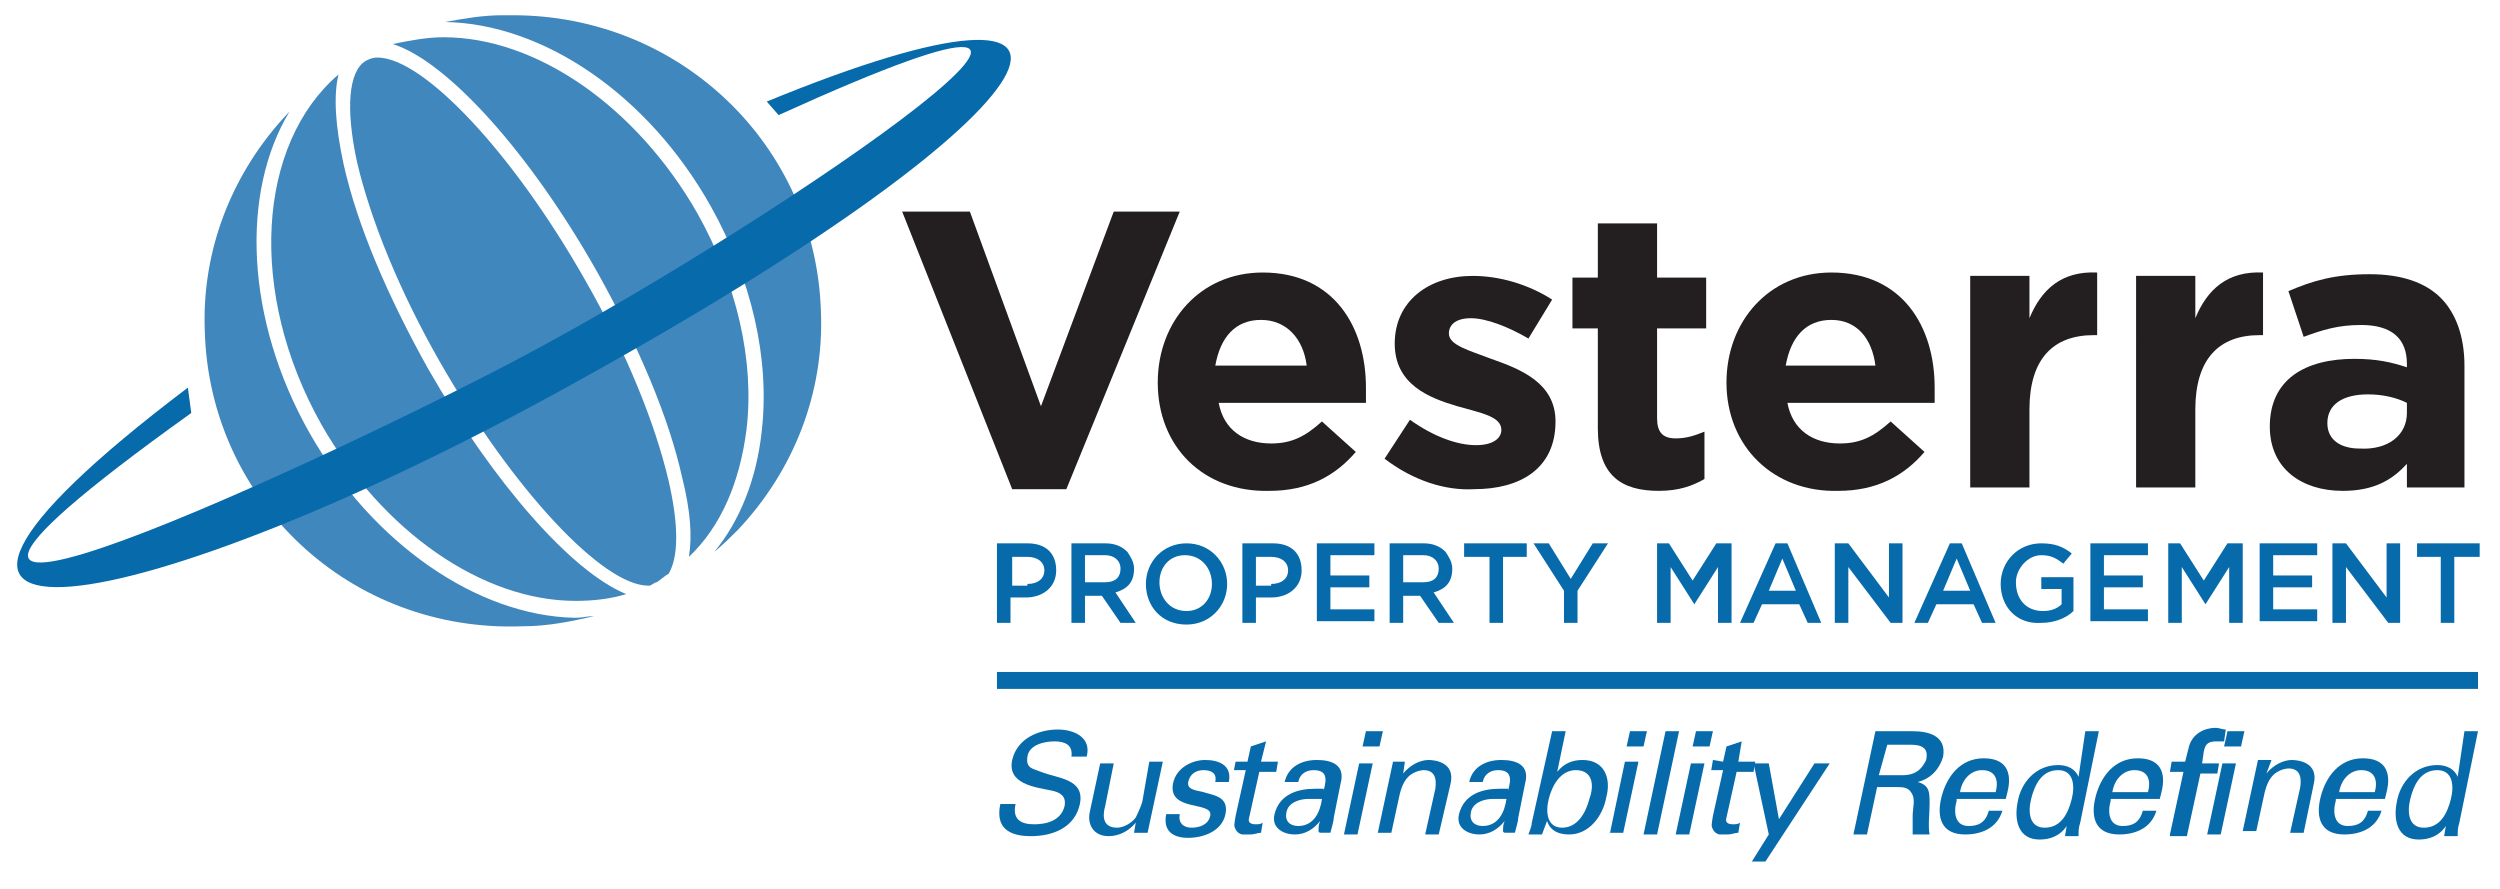 <svg xmlns="http://www.w3.org/2000/svg" xmlns:xlink="http://www.w3.org/1999/xlink" id="Layer_1" x="0px" y="0px" width="147.7px" height="52.5px" viewBox="0 0 147.7 52.5" style="enable-background:new 0 0 147.7 52.5;" xml:space="preserve"><style type="text/css">	.st0{fill:#231F20;}	.st1{fill:#076AAB;}	.st2{fill:#4087BD;}	.st3{fill:none;stroke:#076AAB;stroke-width:1;stroke-miterlimit:10;}</style><g>	<g>		<g>			<path class="st0" d="M53.3,12.5h4L61.5,24l4.3-11.5h3.9L63,28.9h-3.2L53.3,12.5z"></path>			<path class="st0" d="M68.4,22.6L68.4,22.6c0-3.6,2.5-6.5,6.2-6.5c4.2,0,6.1,3.2,6.1,6.8c0,0.3,0,0.6,0,0.9h-8.7     c0.3,1.6,1.5,2.4,3.1,2.4c1.2,0,2-0.4,3-1.3l2,1.8c-1.2,1.4-2.8,2.3-5.1,2.3C71.1,29.1,68.4,26.4,68.4,22.6z M77.2,21.6     C77,20,76,18.9,74.5,18.9c-1.5,0-2.4,1-2.7,2.7H77.2z"></path>			<path class="st0" d="M81.8,27.1l1.5-2.3c1.4,1,2.8,1.5,3.9,1.5c1,0,1.5-0.4,1.5-0.9v0c0-0.8-1.2-1-2.6-1.4     c-1.7-0.5-3.7-1.3-3.7-3.7v0c0-2.5,2-4,4.6-4c1.6,0,3.3,0.5,4.7,1.4L90.3,20c-1.2-0.7-2.5-1.2-3.4-1.2c-0.9,0-1.3,0.4-1.3,0.9v0     c0,0.7,1.2,1,2.5,1.5c1.7,0.6,3.8,1.4,3.8,3.7v0c0,2.8-2.1,4-4.8,4C85.4,29,83.5,28.4,81.8,27.1z"></path>			<path class="st0" d="M94.4,25.3v-5.9h-1.5v-3h1.5v-3.2h3.5v3.2h2.9v3h-2.9v5.3c0,0.8,0.3,1.2,1.1,1.2c0.7,0,1.2-0.2,1.7-0.4v2.8     C100,28.7,99.2,29,98,29C95.8,29,94.4,28.1,94.4,25.3z"></path>			<path class="st0" d="M102,22.6L102,22.6c0-3.6,2.5-6.5,6.2-6.5c4.2,0,6.1,3.2,6.1,6.8c0,0.3,0,0.6,0,0.9h-8.7     c0.3,1.6,1.5,2.4,3.1,2.4c1.2,0,2-0.4,3-1.3l2,1.8c-1.2,1.4-2.8,2.3-5.1,2.3C104.8,29.1,102,26.4,102,22.6z M110.8,21.6     c-0.2-1.6-1.1-2.7-2.6-2.7c-1.5,0-2.4,1-2.7,2.7H110.8z"></path>			<path class="st0" d="M116.4,16.3h3.5v2.5c0.7-1.7,1.9-2.8,4-2.7v3.7h-0.2c-2.4,0-3.8,1.4-3.8,4.4v4.6h-3.5V16.3z"></path>			<path class="st0" d="M126.2,16.3h3.5v2.5c0.7-1.7,1.9-2.8,4-2.7v3.7h-0.2c-2.4,0-3.8,1.4-3.8,4.4v4.6h-3.5V16.3z"></path>			<path class="st0" d="M134.1,25.2L134.1,25.2c0-2.8,2.1-4,5-4c1.3,0,2.2,0.2,3.1,0.5v-0.2c0-1.5-0.9-2.3-2.7-2.3     c-1.4,0-2.3,0.3-3.4,0.7l-0.9-2.7c1.4-0.6,2.7-1,4.8-1c1.9,0,3.3,0.5,4.2,1.4c0.9,0.9,1.4,2.3,1.4,4v7.2h-3.4v-1.4     c-0.9,1-2,1.6-3.8,1.6C136,29,134.1,27.7,134.1,25.2z M142.2,24.4v-0.6c-0.6-0.3-1.4-0.5-2.3-0.5c-1.5,0-2.4,0.6-2.4,1.7v0     c0,1,0.8,1.5,1.9,1.5C141.1,26.6,142.2,25.7,142.2,24.4z"></path>			<path class="st1" d="M58.9,32.1h1.8c1.1,0,1.7,0.6,1.7,1.6v0c0,1-0.8,1.6-1.8,1.6h-0.9v1.5h-0.8V32.1z M60.7,34.5     c0.6,0,1-0.3,1-0.8v0c0-0.5-0.4-0.8-1-0.8h-0.9v1.7H60.7z"></path>			<path class="st1" d="M63.3,32.1h2c0.6,0,1,0.2,1.3,0.5c0.2,0.3,0.4,0.6,0.4,1v0c0,0.8-0.4,1.2-1.1,1.4l1.2,1.8h-0.9l-1.1-1.6h-1     v1.6h-0.8V32.1z M65.3,34.4c0.6,0,0.9-0.3,0.9-0.8v0c0-0.5-0.4-0.8-0.9-0.8h-1.2v1.6H65.3z"></path>			<path class="st1" d="M67.7,34.5L67.7,34.5c0-1.3,1-2.4,2.4-2.4c1.4,0,2.4,1.1,2.4,2.4v0c0,1.3-1,2.4-2.4,2.4     C68.6,36.9,67.7,35.8,67.7,34.5z M71.6,34.5L71.6,34.5c0-0.9-0.6-1.7-1.6-1.7c-0.9,0-1.5,0.7-1.5,1.6v0c0,0.9,0.6,1.7,1.6,1.7     C71,36.1,71.6,35.4,71.6,34.5z"></path>			<path class="st1" d="M73.4,32.1h1.8c1.1,0,1.7,0.6,1.7,1.6v0c0,1-0.8,1.6-1.8,1.6h-0.9v1.5h-0.8V32.1z M75.1,34.5     c0.6,0,1-0.3,1-0.8v0c0-0.5-0.4-0.8-1-0.8h-0.9v1.7H75.1z"></path>			<path class="st1" d="M77.8,32.1h3.4v0.7h-2.6v1.2h2.3v0.7h-2.3V36h2.6v0.7h-3.4V32.1z"></path>			<path class="st1" d="M82.1,32.1h2c0.6,0,1,0.2,1.3,0.5c0.2,0.3,0.4,0.6,0.4,1v0c0,0.8-0.4,1.2-1.1,1.4l1.2,1.8h-0.9l-1.1-1.6h-1     v1.6h-0.8V32.1z M84.1,34.4c0.6,0,0.9-0.3,0.9-0.8v0c0-0.5-0.4-0.8-0.9-0.8h-1.2v1.6H84.1z"></path>			<path class="st1" d="M87.9,32.9h-1.4v-0.8h3.7v0.8h-1.4v3.9h-0.8V32.9z"></path>			<path class="st1" d="M92.4,34.9l-1.8-2.8h0.9l1.3,2.1l1.3-2.1H95l-1.8,2.8v1.9h-0.8V34.9z"></path>			<path class="st1" d="M97.7,32.1h0.9l1.4,2.2l1.4-2.2h0.9v4.7h-0.8v-3.3l-1.4,2.2h0l-1.4-2.2v3.3h-0.8V32.1z"></path>			<path class="st1" d="M104.9,32.1h0.7l2,4.7h-0.8l-0.5-1.1h-2.2l-0.5,1.1h-0.8L104.9,32.1z M106.1,34.9l-0.8-1.9l-0.8,1.9H106.1z"></path>			<path class="st1" d="M108.5,32.1h0.7l2.4,3.2v-3.2h0.8v4.7h-0.7l-2.5-3.3v3.3h-0.8V32.1z"></path>			<path class="st1" d="M115.2,32.1h0.7l2,4.7h-0.8l-0.5-1.1h-2.2l-0.5,1.1h-0.8L115.2,32.1z M116.4,34.9l-0.8-1.9l-0.8,1.9H116.4z"></path>			<path class="st1" d="M118.2,34.5L118.2,34.5c0-1.3,1-2.4,2.4-2.4c0.8,0,1.3,0.2,1.8,0.6l-0.5,0.6c-0.4-0.3-0.7-0.5-1.3-0.5     c-0.8,0-1.5,0.8-1.5,1.6v0c0,1,0.6,1.7,1.6,1.7c0.4,0,0.8-0.1,1.1-0.4v-0.9h-1.2v-0.7h1.9v2c-0.4,0.4-1.1,0.7-1.9,0.7     C119.1,36.9,118.2,35.8,118.2,34.5z"></path>			<path class="st1" d="M123.5,32.1h3.4v0.7h-2.6v1.2h2.3v0.7h-2.3V36h2.6v0.7h-3.4V32.1z"></path>			<path class="st1" d="M127.9,32.1h0.9l1.4,2.2l1.4-2.2h0.9v4.7h-0.8v-3.3l-1.4,2.2h0l-1.4-2.2v3.3h-0.8V32.1z"></path>			<path class="st1" d="M133.5,32.1h3.4v0.7h-2.6v1.2h2.3v0.7h-2.3V36h2.6v0.7h-3.4V32.1z"></path>			<path class="st1" d="M137.9,32.1h0.7l2.4,3.2v-3.2h0.8v4.7h-0.7l-2.5-3.3v3.3h-0.8V32.1z"></path>			<path class="st1" d="M144.2,32.9h-1.4v-0.8h3.7v0.8H145v3.9h-0.8V32.9z"></path>		</g>		<path class="st2" d="M25.3,21.8c-2.4-4.3-4.2-8.5-5-12.1c-0.5-2.3-0.6-4.1-0.3-5.3c-4.8,4.1-5.4,12.9-1,20.7    c3.6,6.3,9.5,10.4,15,10.4c1,0,2-0.1,3-0.4C33.8,33.8,29.2,28.6,25.3,21.8z"></path>		<path class="st2" d="M42,12.2c2.4,4.3,3.5,9,3,13.3c-0.3,2.8-1.3,5.3-2.8,7.1c0.5-0.4,1-0.9,1.4-1.3c3.3-3.5,5.1-8.1,4.9-12.9    C48.2,8.6,40.2,0.9,30.3,0.9c-0.2,0-0.4,0-0.6,0c-1.2,0-2.3,0.2-3.4,0.4C32.1,1.4,38.3,5.6,42,12.2z"></path>		<path class="st2" d="M18.3,25.6c-3.8-6.7-4.1-14.2-1.2-19c0,0-0.1,0.1-0.1,0.1c-3.3,3.5-5.1,8.1-4.9,12.9    c0.3,10,8.6,17.8,18.8,17.4c1.5,0,2.9-0.3,4.2-0.6c-0.4,0-0.7,0.1-1.1,0.1C28.2,36.4,22,32.1,18.3,25.6z"></path>		<path class="st2" d="M35.3,16.1c2.4,4.3,4.2,8.5,5,12.1c0.5,2,0.6,3.5,0.4,4.7c1.9-1.8,3-4.4,3.4-7.5c0.5-4.1-0.6-8.7-2.9-12.8    c-3.6-6.3-9.5-10.4-15-10.4c-1,0-2,0.2-3,0.4C26.4,3.6,31.3,9,35.3,16.1z"></path>		<path class="st2" d="M39.5,33.9c0.6-1,0.6-2.9,0-5.5c-0.8-3.4-2.5-7.6-4.9-11.8C30.3,9,25,3.4,22.3,3.4c-0.3,0-0.5,0.1-0.7,0.2    c-1,0.6-1.2,2.8-0.5,6c0.8,3.4,2.5,7.6,4.9,11.8c4.3,7.5,9.6,13.2,12.3,13.2c0,0,0,0,0.1,0c0.2-0.1,0.3-0.2,0.4-0.2    C39.1,34.2,39.3,34,39.5,33.9z"></path>		<path class="st1" d="M11.1,22.9c-23,17.4-2.9,14,22.7-0.2C64.1,6,67.7-3.2,45.3,6L46,6.8c26.4-12,0.6,5.9-15,14.2    c-10.3,5.5-46.4,22.5-19.7,3.4L11.1,22.9z"></path>		<g>			<path class="st1" d="M60,47.5c-0.2,0.9,0.3,1.2,1.1,1.2c0.7,0,1.6-0.2,1.8-1.1c0.1-0.6-0.3-0.8-0.8-0.9c-1-0.2-2.6-0.4-2.3-1.8     c0.3-1.3,1.6-1.8,2.7-1.8c1,0,2,0.5,1.7,1.6h-0.9c0.1-0.7-0.4-0.9-1-0.9c-0.6,0-1.5,0.2-1.6,0.9c-0.1,0.7,0.3,0.7,0.8,0.9     c1,0.4,2.6,0.4,2.3,1.9c-0.3,1.4-1.6,1.9-2.9,1.9c-1.3,0-2.1-0.5-1.8-1.9H60z"></path>			<path class="st1" d="M67.9,45h0.8l-0.9,4.2h-0.8l0.1-0.6h0c-0.4,0.5-1,0.8-1.6,0.8c-0.9,0-1.3-0.7-1.1-1.5l0.6-2.8h0.8l-0.5,2.5     c-0.2,0.7-0.1,1.3,0.7,1.3c0.3,0,0.8-0.2,1.1-0.6c0.2-0.4,0.4-0.9,0.4-1L67.9,45z"></path>			<path class="st1" d="M71.2,44.9c0.8,0,1.6,0.3,1.4,1.3h-0.8c0.1-0.5-0.2-0.7-0.7-0.7c-0.4,0-0.8,0.2-0.9,0.7     c-0.1,0.5,0.6,0.5,0.9,0.6c0.7,0.2,1.5,0.3,1.3,1.3c-0.2,1-1.3,1.4-2.2,1.4c-0.9,0-1.5-0.4-1.3-1.4h0.8c-0.1,0.5,0.2,0.8,0.7,0.8     c0.5,0,1-0.2,1.1-0.7c0.2-0.9-2.5-0.2-2.2-1.9C69.5,45.3,70.5,44.9,71.2,44.9z"></path>			<path class="st1" d="M73.7,45l0.2-0.9l0.9-0.3L74.5,45l1,0l-0.1,0.6l-1,0l-0.6,2.7c-0.1,0.3,0.1,0.4,0.4,0.4c0.1,0,0.3,0,0.4-0.1     l-0.1,0.6c-0.2,0-0.4,0.1-0.6,0.1c-0.2,0-0.3,0-0.5,0c-0.1,0-0.3-0.1-0.4-0.3c-0.1-0.2-0.1-0.2,0-0.8l0.6-2.7l-0.7,0L73,45     L73.7,45z"></path>			<path class="st1" d="M78.2,46.7c0.2-0.7,0.2-1.2-0.6-1.2c-0.4,0-0.8,0.2-0.9,0.7h-0.8c0.2-0.9,1-1.3,1.9-1.3     c0.9,0,1.7,0.3,1.4,1.4l-0.4,2c0,0.2-0.1,0.5-0.2,0.9h-0.5c-0.1,0-0.2,0-0.2-0.1c0-0.2,0-0.4,0.1-0.6h0c-0.4,0.5-0.9,0.8-1.5,0.8     c-0.7,0-1.4-0.4-1.2-1.2c0.3-1.2,1.4-1.5,2.4-1.5H78.2z M77.3,47.2c-0.5,0-1.2,0.2-1.3,0.8c-0.1,0.5,0.2,0.8,0.7,0.8     c0.9,0,1.3-0.8,1.4-1.6H77.3z"></path>			<path class="st1" d="M79.4,49.3l0.9-4.2h0.8l-0.9,4.2H79.4z M80.7,43.2h1l-0.2,0.9h-1L80.7,43.2z"></path>			<path class="st1" d="M82.9,45.7L82.9,45.7c0.4-0.5,1-0.8,1.5-0.8c0.3,0,1.6,0.1,1.3,1.4L85,49.3h-0.8l0.6-2.7     c0.1-0.7-0.1-1.1-0.7-1.1c0,0-0.4,0-0.8,0.3c-0.1,0.1-0.4,0.3-0.6,1.1l-0.5,2.3h-0.8l0.9-4.2H83L82.9,45.7z"></path>			<path class="st1" d="M89.1,46.7c0.2-0.7,0.2-1.2-0.6-1.2c-0.4,0-0.8,0.2-0.9,0.7h-0.8c0.2-0.9,1-1.3,1.9-1.3     c0.9,0,1.7,0.3,1.4,1.4l-0.4,2c0,0.2-0.1,0.5-0.2,0.9h-0.5c-0.1,0-0.2,0-0.2-0.1c0-0.2,0-0.4,0.1-0.6h0c-0.4,0.5-0.9,0.8-1.5,0.8     c-0.7,0-1.4-0.4-1.2-1.2c0.3-1.2,1.4-1.5,2.4-1.5H89.1z M88.2,47.2c-0.5,0-1.2,0.2-1.3,0.8c-0.1,0.5,0.2,0.8,0.7,0.8     c0.9,0,1.3-0.8,1.4-1.6H88.2z"></path>			<path class="st1" d="M91.1,49.3h-0.8c0.1-0.3,0.2-0.5,0.2-0.7l1.2-5.4h0.8l-0.5,2.4h0c0.4-0.5,0.9-0.7,1.5-0.7     c1.3,0,1.7,1.1,1.4,2.2c-0.2,1.1-1,2.2-2.2,2.2c-0.6,0-1.1-0.2-1.3-0.8h0l0,0L91.1,49.3z M93.1,45.5c-0.9,0-1.4,0.9-1.6,1.7     c-0.2,0.8-0.1,1.7,0.8,1.7c0.9,0,1.4-0.9,1.6-1.7C94.2,46.4,94.1,45.5,93.1,45.5z"></path>			<path class="st1" d="M95.1,49.3L96,45h0.8l-0.9,4.2H95.1z M96.3,43.2h1l-0.2,0.9h-1L96.3,43.2z"></path>			<path class="st1" d="M97.1,49.3l1.3-6.1h0.8l-1.3,6.1H97.1z"></path>			<path class="st1" d="M99,49.3l0.9-4.2h0.8l-0.9,4.2H99z M100.2,43.2h1l-0.2,0.9h-1L100.2,43.2z"></path>			<path class="st1" d="M101.8,45l0.2-0.9l0.9-0.3l-0.2,1.2l1,0l-0.1,0.6l-1,0l-0.6,2.7c-0.1,0.3,0.1,0.4,0.4,0.4     c0.1,0,0.3,0,0.4-0.1l-0.1,0.6c-0.2,0-0.4,0.1-0.6,0.1c-0.2,0-0.3,0-0.5,0c-0.1,0-0.3-0.1-0.4-0.3c-0.1-0.2-0.1-0.2,0-0.8     l0.6-2.7l-0.7,0l0.1-0.6L101.8,45z"></path>			<path class="st1" d="M104.3,50.9h-0.8l1-1.6l-0.9-4.2h0.9l0.6,3.3l2.1-3.3h0.9L104.3,50.9z"></path>			<path class="st1" d="M110.9,46.5l-0.6,2.8h-0.8l1.3-6.1h2.2c1,0,2,0.3,1.8,1.5c-0.2,0.7-0.7,1.3-1.5,1.5l0,0     c0.7,0.2,0.7,0.6,0.7,1.3c0,0.6-0.1,1.3,0,1.8H113c0-0.4,0-0.8,0-1.1c0-0.5,0.2-1-0.1-1.4c-0.2-0.3-0.5-0.3-0.9-0.3H110.9z      M111,45.8h1.4c0.9,0,1.2-0.5,1.4-0.9c0.1-0.5,0-0.9-0.9-0.9h-1.4L111,45.8z"></path>			<path class="st1" d="M115.6,47.3c-0.2,0.7-0.1,1.5,0.7,1.5c0.6,0,1-0.2,1.2-0.9h0.8c-0.3,1-1.2,1.4-2.2,1.4c-1.4,0-1.7-1-1.4-2.2     c0.3-1.2,1.1-2.3,2.5-2.3c1.3,0,1.7,0.8,1.4,2l-0.1,0.4H115.6z M117.9,46.8c0.2-0.7,0-1.3-0.8-1.3c-0.7,0-1.2,0.6-1.3,1.3H117.9z     "></path>			<path class="st1" d="M123.2,43.2h0.8l-1.1,5.4c-0.1,0.3-0.1,0.5-0.1,0.8H122l0.1-0.6l0,0h0c-0.4,0.6-1,0.8-1.6,0.8     c-1.3,0-1.5-1.2-1.3-2.2c0.2-1.2,1.1-2.2,2.4-2.2c0.5,0,1,0.2,1.2,0.7h0L123.2,43.2z M120.8,48.9c1,0,1.4-0.9,1.6-1.7     c0.2-0.8,0.1-1.7-0.8-1.7c-1,0-1.4,0.9-1.6,1.7C119.8,48,119.9,48.9,120.8,48.9z"></path>			<path class="st1" d="M124.7,47.3c-0.2,0.7-0.1,1.5,0.7,1.5c0.6,0,1-0.2,1.2-0.9h0.8c-0.3,1-1.2,1.4-2.2,1.4c-1.4,0-1.7-1-1.4-2.2     c0.3-1.2,1.1-2.3,2.5-2.3c1.3,0,1.7,0.8,1.4,2l-0.1,0.4H124.7z M126.9,46.8c0.2-0.7,0-1.3-0.8-1.3c-0.7,0-1.2,0.6-1.3,1.3H126.9z     "></path>			<path class="st1" d="M128.2,49.3l0.8-3.7h-0.8l0.1-0.6h0.8l0.2-0.8c0.2-0.9,1-1.2,1.6-1.2c0.2,0,0.4,0.1,0.6,0.1l-0.1,0.7     c-0.1,0-0.3,0-0.4,0c-0.5,0-0.7,0.1-0.8,0.6l-0.1,0.7h1l-0.1,0.6h-1l-0.8,3.7H128.2z"></path>			<path class="st1" d="M130.4,49.3l0.9-4.2h0.8l-0.9,4.2H130.4z M131.6,43.2h1l-0.2,0.9h-1L131.6,43.2z"></path>			<path class="st1" d="M133.9,45.7L133.9,45.7c0.4-0.5,1-0.8,1.5-0.8c0.3,0,1.6,0.1,1.3,1.4l-0.6,2.9h-0.8l0.6-2.7     c0.1-0.7-0.1-1.1-0.7-1.1c0,0-0.4,0-0.8,0.3c-0.1,0.1-0.4,0.3-0.6,1.1l-0.5,2.3h-0.8l0.9-4.2h0.8L133.9,45.7z"></path>			<path class="st1" d="M138,47.3c-0.2,0.7-0.1,1.5,0.7,1.5c0.6,0,1-0.2,1.2-0.9h0.8c-0.3,1-1.2,1.4-2.2,1.4c-1.4,0-1.7-1-1.4-2.2     c0.3-1.2,1.1-2.3,2.5-2.3c1.3,0,1.7,0.8,1.4,2l-0.1,0.4H138z M140.3,46.8c0.2-0.7,0-1.3-0.8-1.3c-0.7,0-1.2,0.6-1.3,1.3H140.3z"></path>			<path class="st1" d="M145.6,43.2h0.8l-1.1,5.4c-0.1,0.3-0.1,0.5-0.1,0.8h-0.8l0.1-0.6l0,0h0c-0.4,0.6-1,0.8-1.6,0.8     c-1.3,0-1.5-1.2-1.3-2.2c0.2-1.2,1.1-2.2,2.4-2.2c0.5,0,1,0.2,1.2,0.7h0L145.6,43.2z M143.2,48.9c1,0,1.4-0.9,1.6-1.7     c0.2-0.8,0.1-1.7-0.8-1.7c-1,0-1.4,0.9-1.6,1.7C142.2,48,142.3,48.9,143.2,48.9z"></path>		</g>		<line class="st3" x1="58.9" y1="40.2" x2="146.4" y2="40.2"></line>	</g></g></svg>
